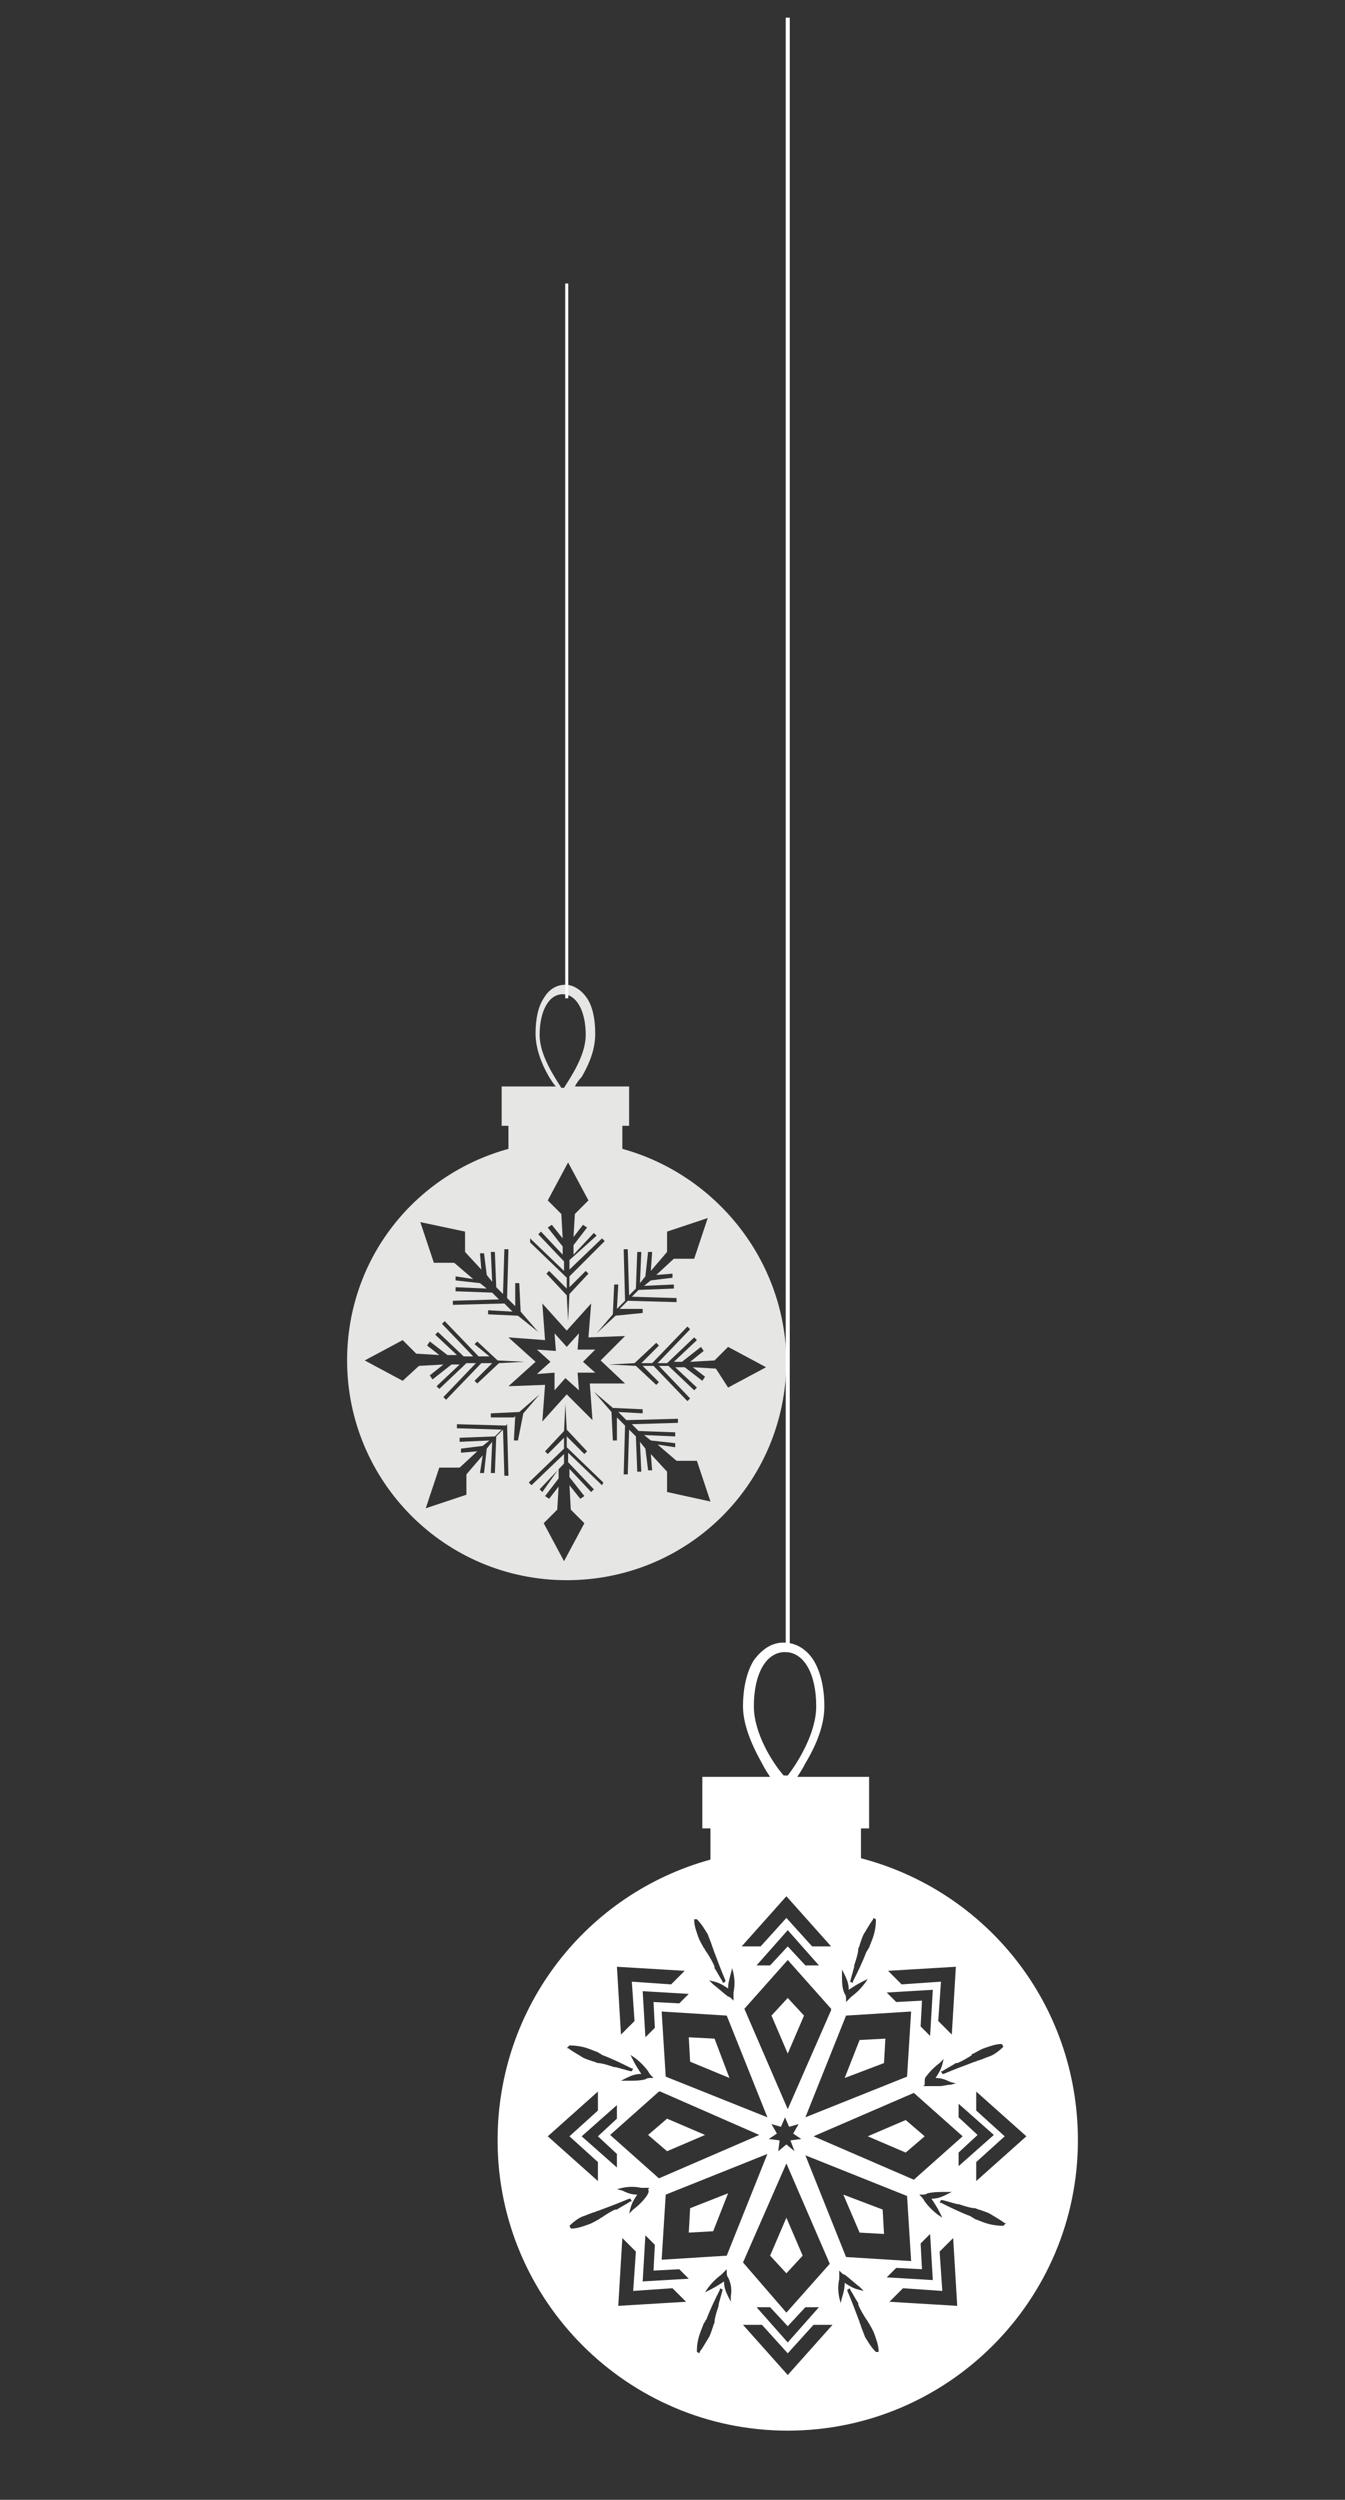 <?xml version="1.0" encoding="UTF-8"?> <!-- Generator: Adobe Illustrator 21.0.0, SVG Export Plug-In . SVG Version: 6.00 Build 0) --> <svg xmlns="http://www.w3.org/2000/svg" xmlns:xlink="http://www.w3.org/1999/xlink" id="Layer_1" x="0px" y="0px" viewBox="0 0 99.2 184.3" style="enable-background:new 0 0 99.2 184.3;" xml:space="preserve"><rect x="0" y="0" width="99.2" height="184.3" fill="#333333" stroke="none"/> <style type="text/css"> .st0{fill:#E6E6E4;} .st1{fill:none;stroke:#FFFFFF;stroke-width:0.224;stroke-miterlimit:10;} .st2{fill:#FFFFFF;} .st3{fill:none;stroke:#FFFFFF;stroke-width:0.296;stroke-miterlimit:10;} </style> <g> <g> <g> <g> <polygon class="st0" points="42.6,99.5 42.7,98.3 41.8,99.3 40.9,98.3 41,99.6 39.6,99.5 40.6,100.4 39.6,101.3 40.9,101.2 40.9,102.5 41.7,101.6 42.7,102.5 42.6,101.2 43.9,101.2 43,100.4 43.9,99.5 "></polygon> <path class="st0" d="M45.9,84.7V83h0.5v-2.9h-4c0.1-0.2,0.3-0.5,0.5-0.7c0.7-1.2,1-2.2,1-3.2c0-1.1-0.2-2-0.6-2.6 c-0.4-0.6-1-1-1.6-1c-0.6,0-1.2,0.3-1.6,1c-0.4,0.6-0.6,1.5-0.6,2.6c0,0.9,0.3,2,1,3.2c0.2,0.3,0.3,0.5,0.5,0.7H37l0,2.9h0.5 v1.7c-6.9,1.9-11.9,8.1-11.9,15.6c0,8.9,7.2,16.2,16.2,16.2s16.2-7.2,16.2-16.2C57.9,92.9,52.8,86.6,45.9,84.7z M45.3,94.7 l0.3,0l-0.1,1.8l0.6-0.6L46,92.1l0.3,0l0.1,3.4l0.5-0.5l0.1-2.7l0.3,0l-0.1,2.3l0.4-0.5l0.2-1.8l0.3,0L48,93.7l1.2-1.4v-1.5l3-1 l-1,3h-1.5l-1.3,1.2l1.2-0.1l0,0.3l-1.6,0.2l-0.5,0.4l2.2-0.1l0,0.3l-2.6,0.1l-0.5,0.5l3.3,0.1l0,0.3l-3.6-0.1l-0.6,0.6l1.7,0 l0,0.3L45.4,97L44,98.3l1.2-1.4L45.3,94.7z M43.7,104.7l-1.9-1.9l-1.8,2l0.2-2.7l-2.7,0.1l2-1.8l-2-1.8l2.7,0.2L40,96.1l1.8,2 l1.8-2l-0.2,2.5l2.7-0.1l-1.8,1.8l1.8,1.7l-2.6,0L43.7,104.7z M39.8,76.3c0-1.8,0.7-3,1.7-3c1,0,1.7,1.2,1.7,3 c0,1.5-1.1,3.1-1.6,3.9h-0.2C40.9,79.4,39.8,77.8,39.8,76.3z M39.1,91.3l2.5,2.4l0-0.7l-1.9-2l0.2-0.2l1.6,1.7l0-0.6l-1.1-1.4 l0.3-0.2l0.8,1l-0.1-1.8l-1-1l1.5-2.8l1.5,2.8l-1,1l-0.1,1.7l0.7-0.9l0.3,0.2l-1,1.3l0,0.7l1.5-1.6l0.2,0.2L42,92.9l0,0.7 l2.4-2.3l0.2,0.2L42,94.1l0,0.8l1.2-1.2l0.2,0.2l-1.4,1.5l-0.1,2l-0.1-1.9l-1.5-1.6l0.2-0.2l1.3,1.3l0-0.8l-2.7-2.6L39.1,91.3z M34.3,90.8v1.5l1.2,1.3l-0.1-1.2l0.3,0l0.2,1.6l0.4,0.5l-0.1-2.2l0.3,0l0.1,2.6l0.5,0.5l0.1-3.3l0.3,0l-0.1,3.6l0.6,0.6l0-1.7 l0.3,0l0.1,2.1l1.3,1.5L38.2,97L36,96.9l0-0.3l1.8,0.1l-0.6-0.6l-3.8,0.1l0-0.3l3.4-0.1l-0.5-0.5l-2.7-0.1l0-0.3l2.3,0.1 l-0.5-0.4l-1.8-0.2l0-0.3l1.3,0.2l-1.4-1.2h-1.5l-1-3L34.3,90.8z M29.7,101.8l-2.8-1.5l2.8-1.5l1,1l1.7,0.1l-0.9-0.7l0.2-0.3 l1.3,1l0.7,0l-1.6-1.5l0.2-0.2l1.9,1.8l0.7,0l-2.3-2.4l0.2-0.2l2.5,2.6l0.8,0L35,99.1l0.2-0.2l1.5,1.4l2,0.1l-1.9,0.1l-1.6,1.5 l-0.2-0.2l1.3-1.3l-0.8,0l-2.6,2.7l-0.2-0.2l2.4-2.5l-0.7,0l-2,1.9l-0.2-0.2l1.7-1.6l-0.6,0l-1.4,1.1l-0.2-0.3l1-0.8l-1.8,0.1 L29.7,101.8z M38.2,106.2l-0.3,0l0.1-1.8l-0.6,0.6l0.1,3.8l-0.3,0l-0.1-3.4l-0.5,0.5l-0.1,2.7l-0.3,0l0.1-2.3l-0.4,0.5l-0.2,1.8 l-0.3,0l0.2-1.3l-1.2,1.4v1.5l-3,1l1-3h1.5l1.3-1.2l-1.2,0.1l0-0.3l1.6-0.2l0.5-0.4l-2.2,0.1l0-0.3l2.6-0.1l0.5-0.5l-3.3-0.1 l0-0.3l3.6,0.1l0.6-0.6l-1.7,0l0-0.3l2.1-0.1l1.5-1.3l-1.2,1.4L38.2,106.2z M44.4,109.5l-2.5-2.4l0,0.7l1.9,2l-0.2,0.2l-1.6-1.7 l0,0.6l1.1,1.4l-0.3,0.2l-0.8-1l0.1,1.8l1,1l-1.5,2.8l-1.5-2.8l1-1l0.1-1.7l-0.7,0.9l-0.3-0.2l1-1.3l0-0.7L40,110l-0.2-0.2 l1.8-1.9l0-0.7l-2.4,2.3l-0.2-0.2l2.6-2.5l0-0.8l-1.2,1.2l-0.2-0.2l1.4-1.5l0.1-2l0.1,1.9l1.5,1.6l-0.2,0.2l-1.3-1.3l0,0.8 l2.7,2.6L44.4,109.5z M49.2,110v-1.5l-1.2-1.3l0.1,1.2l-0.3,0l-0.2-1.6l-0.4-0.5l0.1,2.2l-0.3,0l-0.1-2.6l-0.5-0.5l-0.1,3.3 l-0.3,0l0.1-3.6l-0.6-0.6l0,1.7l-0.3,0l-0.1-2.1l-1.3-1.5l1.4,1.2l2.2,0.1l0,0.3l-1.8-0.1l0.6,0.6l3.8-0.1l0,0.3l-3.4,0.1 l0.5,0.5l2.7,0.1l0,0.3l-2.3-0.1l0.5,0.4l1.8,0.2l0,0.3l-1.3-0.2l1.4,1.2h1.5l1,3L49.2,110z M52.8,100.9l-1.7-0.1l0.9,0.7 l-0.2,0.3l-1.3-1l-0.7,0l1.6,1.5l-0.2,0.2l-1.9-1.8l-0.7,0l2.3,2.4l-0.2,0.2l-2.5-2.6l-0.8,0l1.2,1.2l-0.2,0.2l-1.5-1.4l-2-0.1 l1.9-0.1l1.6-1.5l0.2,0.2l-1.3,1.3l0.8,0l2.6-2.7l0.2,0.2l-2.4,2.5l0.7,0l2-1.9l0.2,0.2l-1.7,1.6l0.6,0l1.4-1.1l0.2,0.3l-1,0.8 l1.8-0.1l1-1l2.8,1.5l-2.8,1.5L52.8,100.9z"></path> </g> <line class="st1" x1="41.8" y1="73.6" x2="41.8" y2="20.9"></line> </g> </g> </g> <g> <g> <g> <g> <polygon class="st2" points="52,157.4 49.2,156.2 47.8,157.4 49.2,158.6 "></polygon> <polygon class="st2" points="65.2,152.1 65.3,150.3 63.4,150.4 62.3,153.2 "></polygon> <polygon class="st2" points="59.2,166.3 58,163.5 56.8,166.3 58,167.6 "></polygon> <polygon class="st2" points="50.9,162.8 50.8,164.6 52.6,164.5 53.7,161.7 "></polygon> <polygon class="st2" points="66.8,156.3 64,157.5 66.8,158.7 68.2,157.5 "></polygon> <polygon class="st2" points="52.7,150.3 50.8,150.2 50.9,152 53.8,153.2 "></polygon> <polygon class="st2" points="56.9,148.6 58.1,151.4 59.3,148.6 58.1,147.3 "></polygon> <path class="st2" d="M63.5,137v-2.2h0.6l0-3.8h-5.3c0.2-0.3,0.4-0.6,0.6-1c0.9-1.5,1.4-2.9,1.4-4.2c0-1.4-0.3-2.6-0.8-3.4 c-0.5-0.8-1.3-1.3-2.2-1.3s-1.6,0.5-2.2,1.3c-0.5,0.8-0.8,2-0.8,3.4c0,1.2,0.5,2.6,1.4,4.2c0.2,0.4,0.4,0.7,0.6,1h-5v3.8h0.6 v2.3c-9.1,2.5-15.7,10.8-15.7,20.7c0,11.8,9.6,21.4,21.4,21.4s21.4-9.6,21.4-21.4C79.5,147.7,72.7,139.4,63.5,137z M67.9,161.9 l-0.1-0.1l0.2,0c0.1,0,0.3,0,0.4-0.1l0,0l0,0c0.5-0.1,0.9-0.1,1.4-0.1l0.4,0l-0.4,0.2c-0.4,0.2-0.7,0.3-1.1,0.3 c0.2,0.3,0.4,0.6,0.6,1l0.2,0.4l-0.3-0.2c-0.4-0.3-0.7-0.6-1-1l0,0l0,0C68.1,162.1,68,162,67.9,161.9z M67.4,160.7L67.4,160.7 l-7.4-3.2l7.4-3.2l3.6,3.2L67.4,160.7z M58.6,158.6l-0.6-0.5l-0.6,0.5l0.1-0.8l-0.8-0.1l0.6-0.4l-0.4-0.7l0.7,0.2l0.3-0.7 l0.3,0.7l0.7-0.2l-0.4,0.7l0.6,0.4l-0.8,0.1L58.6,158.6z M58.1,155.5l-3.2-7.4l3.2-3.6l3.2,3.6l0,0.1L58.1,155.5z M47.7,161.9 L47.7,161.9c-0.3,0.4-0.6,0.7-1,1l-0.3,0.3l0.1-0.4c0.1-0.4,0.3-0.7,0.5-1c-0.4,0-0.7-0.1-1.1-0.3l-0.4-0.1l0.4-0.1 c0.5-0.1,0.9-0.1,1.4,0l0,0l0,0c0.1,0,0.3,0,0.4,0l0.2,0l-0.1,0.1C47.9,161.6,47.8,161.7,47.7,161.9L47.7,161.9z M45,157.4 l3.6-3.2l0.1,0l7.3,3.2l-7.4,3.2L45,157.4z M45.5,158.8v1l-2.6-2.3l2.6-2.3v1l-1.4,1.3L45.5,158.8z M48.1,153.1l0.1,0.1l-0.2,0 c-0.1,0-0.3,0-0.4,0.1l0,0l0,0c-0.4,0.1-0.7,0.1-1.1,0.1c-0.1,0-0.2,0-0.3,0l-0.4,0l0.4-0.2c0.4-0.2,0.7-0.3,1.1-0.3 c-0.2-0.3-0.4-0.6-0.6-1l-0.2-0.4l0.3,0.2c0.4,0.3,0.7,0.6,1,1l0,0l0,0C47.9,152.9,48,153,48.1,153.1z M49.1,161.8l7.5-3l-3,7.5 l-4.8,0.3L49.1,161.8z M49.1,153.1l-0.3-4.8l4.8,0.3l3,7.5L49.1,153.1z M55.8,144.9l2.3-2.6l2.3,2.6h-1l-1.3-1.4l-1.3,1.4H55.8z M62.4,148.6l4.8-0.3l-0.3,4.8l-7.5,3L62.4,148.6z M66.9,161.9l0.3,4.8l-4.8-0.3l-3-7.5L66.9,161.9z M68.3,153.1L68.3,153.1 c0.3-0.4,0.6-0.7,1-1l0.3-0.3l-0.1,0.4c-0.1,0.4-0.3,0.7-0.5,1c0.4,0,0.7,0.1,1.1,0.3l0.4,0.1l-0.4,0.1c-0.3,0-0.5,0.1-0.8,0.1 c-0.2,0-0.4,0-0.6,0l0,0l0,0c-0.1,0-0.3,0-0.4,0l-0.2,0l0.1-0.1C68.2,153.3,68.2,153.2,68.3,153.1L68.3,153.1z M70.7,158.7 l1.4-1.3l-1.4-1.3v-1l2.6,2.3l-2.6,2.3V158.7z M72,159.4l2.1-1.9l-2.1-1.9v-1.4l3.7,3.3l-3.7,3.3L72,159.4z M71.8,151.4 c0.2-0.1,0.5-0.3,0.8-0.4c0.3-0.1,0.8-0.3,1.2-0.3l0.1,0l0.1,0.2l0,0c-0.3,0.3-0.7,0.6-1,0.7c-0.3,0.1-0.5,0.2-0.8,0.3 c-0.1,0-0.2,0.1-0.3,0.1c-0.8,0.3-1.6,0.6-2.3,0.9l-0.1,0l-0.1-0.2l0.1,0c0.3-0.2,0.7-0.4,1-0.6l0.1,0c0.3-0.1,0.8-0.4,1.1-0.6 C71.6,151.5,71.7,151.4,71.8,151.4z M70.5,145l-0.3,5l-1-1l0.2-2.9l-2.9,0.2l-1-1L70.5,145z M68.8,146.7l-0.2,3.4l-0.7-0.7 l0.1-1.9l-1.9,0.1l-0.7-0.7L68.8,146.7z M62.7,146.1c0.1-0.4,0.2-0.7,0.3-1.1l0-0.1c0.1-0.3,0.3-0.9,0.3-1.2 c0-0.1,0.1-0.2,0.1-0.3c0.1-0.3,0.2-0.6,0.3-0.8c0.2-0.3,0.4-0.7,0.7-1.1l0-0.1l0.2,0.1l0,0.1c0,0.5-0.1,0.9-0.2,1.2 c-0.1,0.3-0.2,0.5-0.3,0.8c-0.1,0.1-0.1,0.2-0.2,0.3c-0.3,0.8-0.7,1.6-1,2.2l0,0.1L62.7,146.1L62.7,146.1z M62.1,145.6l0-0.4 l0.2,0.4c0.2,0.4,0.3,0.7,0.3,1.1c0.3-0.2,0.6-0.4,1-0.6l0.4-0.2l-0.2,0.3c-0.3,0.4-0.6,0.7-1,1l0,0l0,0 c-0.1,0.1-0.2,0.2-0.3,0.3l-0.1,0.1l0-0.2c0-0.1,0-0.3-0.1-0.4l0,0l0,0C62.1,146.6,62.1,146.1,62.1,145.6z M55.6,125.8 c0-2.4,0.9-4,2.3-4c1.4,0,2.3,1.6,2.3,4c0,2-1.4,4.2-2.1,5.1h-0.3C57,130,55.6,127.8,55.6,125.8z M58,139.8l3.3,3.7l-1.4,0 l-1.9-2.1l-1.9,2.1h-1.4L58,139.8z M53.9,145.5l0.1-0.4l0.1,0.4c0.1,0.5,0.1,0.9,0,1.4l0,0l0,0c0,0.1,0,0.3,0,0.4l0,0.2 l-0.1-0.1c-0.1-0.1-0.2-0.2-0.3-0.2l0,0l0,0c-0.4-0.3-0.7-0.6-1.1-0.9l-0.3-0.3l0.4,0.1c0.4,0.1,0.7,0.3,1,0.5 C53.7,146.2,53.8,145.9,53.9,145.5z M51.4,141.5L51.4,141.5c0.4,0.4,0.6,0.8,0.8,1.1c0.1,0.3,0.2,0.5,0.3,0.8 c0,0.1,0.1,0.2,0.1,0.3c0.3,0.8,0.6,1.6,0.9,2.3l0,0.1l-0.2,0.1l0-0.1c-0.2-0.3-0.4-0.7-0.6-1l0-0.1c-0.1-0.3-0.4-0.8-0.6-1.1 c-0.1-0.1-0.1-0.2-0.2-0.3c-0.1-0.2-0.3-0.5-0.4-0.8c-0.1-0.3-0.3-0.8-0.3-1.2l0-0.1L51.4,141.5z M50.1,147.7l-1.9-0.1l0.1,1.9 l-0.7,0.7l-0.2-3.4l3.4,0.2L50.1,147.7z M50.5,145.3l-1,1l-2.9-0.2l0.2,2.9l-1,1l-0.3-5L50.5,145.3z M42,150.8L42,150.8 c0.5,0,1,0.1,1.3,0.2c0.3,0.1,0.5,0.2,0.8,0.3c0.1,0.1,0.2,0.1,0.3,0.2c0.8,0.3,1.6,0.7,2.2,1l0.1,0l-0.1,0.2l-0.1,0 c-0.4-0.1-0.7-0.2-1.1-0.3l-0.1,0c-0.3-0.1-0.9-0.3-1.2-0.3c-0.1,0-0.2-0.1-0.3-0.1c-0.3-0.1-0.6-0.2-0.8-0.3 c-0.3-0.2-0.7-0.4-1.1-0.7l-0.1,0L42,150.8z M44.1,154.2v1.4l-2.1,1.9l2.1,1.9v1.4l-3.7-3.3L44.1,154.2z M44.5,163.4 c-0.1,0.1-0.2,0.1-0.3,0.2c-0.2,0.1-0.5,0.3-0.8,0.4c-0.3,0.1-0.8,0.3-1.2,0.3l-0.1,0l-0.1-0.2l0,0c0.3-0.3,0.7-0.6,1-0.7 c0.3-0.1,0.5-0.2,0.8-0.3c0.1,0,0.2-0.1,0.3-0.1c0.8-0.3,1.6-0.6,2.3-0.9l0.1,0l0.1,0.2l-0.1,0c-0.3,0.2-0.7,0.4-1,0.6l-0.1,0 C45.3,162.9,44.8,163.2,44.5,163.4z M45.6,170l0.3-5l1,1l-0.2,2.9l2.9-0.2l1,1L45.6,170z M47.4,168.2l0.2-3.4l0.7,0.7l-0.1,1.9 l1.9-0.1l0.7,0.7L47.4,168.2z M53.3,168.8c-0.1,0.4-0.2,0.7-0.3,1.1l0,0.1c-0.1,0.3-0.3,0.9-0.3,1.2c0,0.1-0.1,0.2-0.1,0.3 c-0.1,0.3-0.2,0.6-0.3,0.8c-0.2,0.3-0.4,0.7-0.7,1.1l0,0.1l-0.2-0.1l0-0.1c0-0.5,0.1-0.9,0.2-1.2c0.1-0.3,0.2-0.5,0.3-0.8 c0.1-0.1,0.1-0.2,0.2-0.3c0.3-0.8,0.7-1.6,1-2.2l0-0.1L53.3,168.8L53.3,168.8z M53.9,169.3l0,0.4l-0.2-0.4 c-0.2-0.4-0.3-0.7-0.3-1.1c-0.3,0.2-0.6,0.4-1,0.6l-0.4,0.2l0.2-0.3c0.3-0.4,0.6-0.7,1-1l0,0l0,0c0.1-0.1,0.2-0.2,0.3-0.3 l0.1-0.1l0,0.2c0,0.1,0,0.3,0.1,0.4l0,0l0,0C53.9,168.3,54,168.8,53.9,169.3z M54.8,166.8l3.2-7.3l3.2,7.4l-3.2,3.6L54.8,166.8 L54.8,166.8z M60.4,170.1l-2.3,2.6l-2.3-2.6h1l1.3,1.4l1.3-1.4H60.4z M58.1,175.1l-3.3-3.7h1.4l1.9,2.1l1.9-2.1h1.4L58.1,175.1z M62.1,169.4l-0.1,0.4l-0.1-0.4c-0.1-0.5-0.1-0.9,0-1.4l0,0l0,0c0-0.1,0-0.3,0-0.4l0-0.2l0.1,0.1c0.1,0.1,0.2,0.2,0.3,0.2l0,0 l0,0c0.4,0.3,0.7,0.6,1.1,0.9l0.3,0.3l-0.4-0.1c-0.4-0.1-0.7-0.3-1-0.5C62.3,168.7,62.2,169.1,62.1,169.4z M64.6,173.4 L64.6,173.4c-0.4-0.4-0.6-0.8-0.8-1.1c-0.1-0.3-0.2-0.5-0.3-0.8c0-0.1-0.1-0.2-0.1-0.3c-0.3-0.8-0.6-1.6-0.9-2.3l0-0.1l0.2-0.1 l0,0.1c0.2,0.3,0.4,0.7,0.6,1l0,0.1c0.1,0.3,0.4,0.8,0.6,1.1c0.1,0.1,0.1,0.2,0.2,0.3c0.1,0.2,0.3,0.5,0.4,0.8 c0.1,0.3,0.3,0.8,0.3,1.2l0,0.1L64.6,173.4z M66.1,167.2l1.9,0.1l-0.1-1.9l0.7-0.7l0.2,3.4l-3.4-0.2L66.1,167.2z M65.6,169.7 l1-1l2.9,0.2l-0.2-2.9l1-1l0.3,5L65.6,169.7z M74,164.1L74,164.1c-0.5,0-1-0.1-1.3-0.2c-0.3-0.1-0.5-0.2-0.8-0.3 c-0.1-0.1-0.2-0.1-0.3-0.2c-0.8-0.3-1.6-0.7-2.2-1l-0.1,0l0.1-0.2l0.1,0c0.4,0.1,0.7,0.2,1.1,0.3l0.1,0c0.3,0.1,0.9,0.3,1.2,0.3 c0.1,0,0.2,0.1,0.3,0.1c0.3,0.1,0.6,0.2,0.8,0.3c0.3,0.2,0.7,0.4,1.1,0.7l0.1,0L74,164.1z"></path> <polygon class="st2" points="65.2,164.7 65.1,162.9 62.2,161.8 63.4,164.6 "></polygon> </g> <line class="st3" x1="58.1" y1="121.8" x2="58.1" y2="1.3"></line> </g> </g> </g> </svg> 